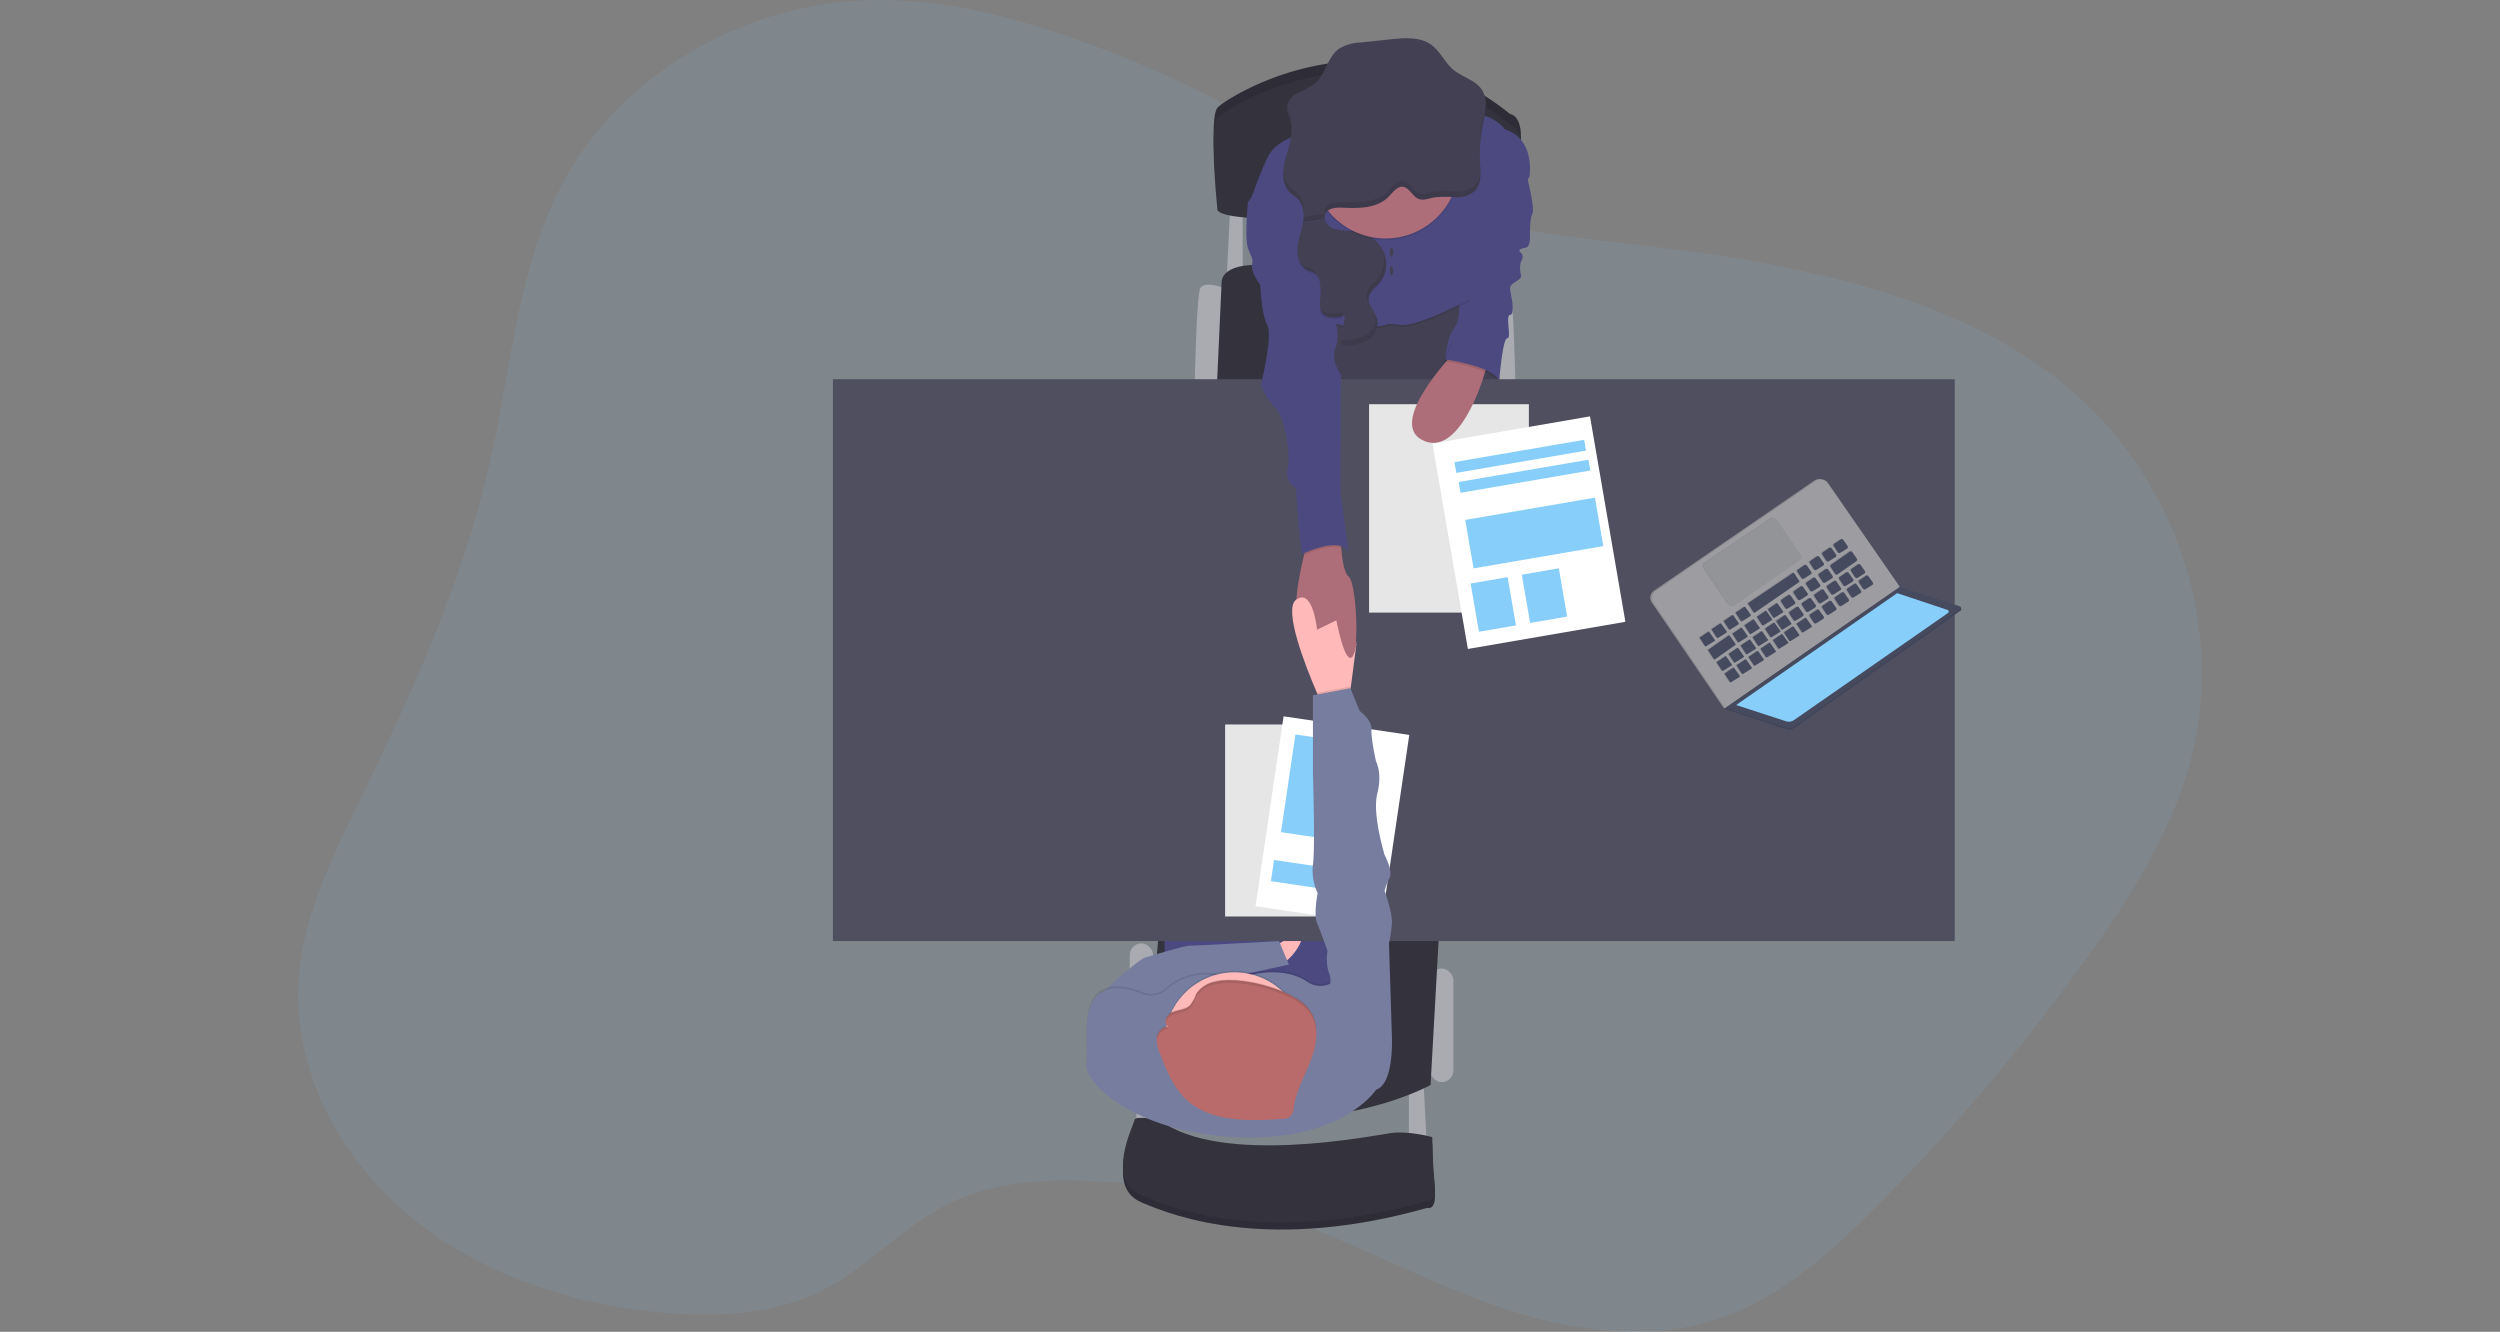 <svg xmlns="http://www.w3.org/2000/svg" xmlns:xlink="http://www.w3.org/1999/xlink" width="550" height="293" viewBox="0 0 550 293">
  <rect x="0" y="0" width="550" height="293" fill="#808080" stroke="none"/>
  <defs>
    <clipPath id="clip-path">
      <rect id="長方形_1215" data-name="長方形 1215" width="550" height="293" transform="translate(720 428)" fill="#fff" stroke="#707070" stroke-width="1"/>
    </clipPath>
  </defs>
  <g id="マスクグループ_14" data-name="マスクグループ 14" transform="translate(-720 -428)" clip-path="url(#clip-path)">
    <g id="business" transform="translate(785.619 427.996)">
      <path id="パス_423" data-name="パス 423" d="M200.525,38.575c-17.022-6.474-35.01-11.881-53.373-11.2-27,1-52.917,16.188-65.609,38.494-10.769,18.9-12.1,41.051-16.736,62.025-5.709,25.837-16.663,50.4-28.359,74.412-6.281,12.9-12.909,26.08-13.94,40.221-1.429,19.633,8.6,39.2,24.334,52.257s36.625,19.95,57.595,21.453c11.159.8,22.82.058,32.731-4.8,10.487-5.141,18.131-14.43,28.66-19.5,9.757-4.7,21.171-5.353,32.125-4.743a152.432,152.432,0,0,1,41.94,8.343C255.2,300.913,269.44,308.7,284.7,314.157s32.345,8.5,47.958,3.948c14.678-4.276,26.265-14.658,36.714-25.172a446.2,446.2,0,0,0,46.822-55.385c9.429-13.214,18.2-27.154,22.372-42.554,7.972-29.444-3-62.662-27.328-82.771-20.159-16.659-47.212-23.89-73.694-28.278-24.149-4-52.071-4.249-74.3-14.678C242.043,59.31,222.754,47.034,200.525,38.575Z" transform="translate(-22.372 -27.312)" fill="#87cefa" opacity="0.1"/>
      <path id="パス_424" data-name="パス 424" d="M244.338,239.092v14.033h3.99l-.773-15.064Z" fill="#aaabb0"/>
      <path id="パス_425" data-name="パス 425" d="M184.4,236.261v14.033H188.4l-.773-15.064Z" fill="#aaabb0"/>
      <rect id="長方形_1310" data-name="長方形 1310" width="5.149" height="24.979" rx="2.574" transform="translate(248.973 213.086)" fill="#aaabb0"/>
      <rect id="長方形_1311" data-name="長方形 1311" width="5.149" height="30.514" rx="2.574" transform="translate(182.923 207.547)" fill="#aaabb0"/>
      <path id="パス_426" data-name="パス 426" d="M283.064,90.917s5.149-2.19,5.921,0,1.159,21.117,1.159,21.117H285.25Z" transform="translate(-22.372 -27.312)" fill="#aaabb0"/>
      <path id="パス_427" data-name="パス 427" d="M226.67,90.917s-5.153-2.19-5.925,0-1.159,21.117-1.159,21.117h4.894Z" transform="translate(-22.372 -27.312)" fill="#aaabb0"/>
      <path id="パス_428" data-name="パス 428" d="M205.067,44.806l-.773,15.709h3.476v-16.1Z" fill="#aaabb0"/>
      <path id="パス_429" data-name="パス 429" d="M224.48,112.033l1.031-22.662s-.386-5.021,11.843-3.476,48.027,4.635,48.027,4.635v21.5Z" transform="translate(-22.372 -27.312)" fill="#33323d"/>
      <path id="パス_430" data-name="パス 430" d="M273.407,231.387l-1.931,34.632s-28.328,15.709-62.7.773l3.09-36.436Z" transform="translate(-22.372 -27.312)" fill="#33323d"/>
      <path id="パス_431" data-name="パス 431" d="M224.125,67.722l.641,22.4h39.916l-2.318-29.61Z" fill="#444053"/>
      <rect id="長方形_1312" data-name="長方形 1312" width="37.598" height="47.637" transform="translate(190.582 189.265)" fill="#4c4981"/>
      <path id="パス_432" data-name="パス 432" d="M236.713,236.022s5.408-4.249,6.308-2.963-3.214,6.825-4.89,6.18S236.713,236.022,236.713,236.022Z" transform="translate(-22.372 -27.312)" fill="#ffb9b9"/>
      <rect id="長方形_1313" data-name="長方形 1313" width="246.806" height="123.602" transform="translate(117.619 83.431)" fill="#504f60"/>
      <path id="パス_433" data-name="パス 433" d="M224.608,71.218s-1.931-18.027,0-20.213,34.377-22.92,64.377,1.414c0,0,2.831.131,2.318,6.566a77.252,77.252,0,0,0,.062,12.233S226.8,75.853,224.608,71.218Z" transform="translate(-22.372 -27.312)" fill="#33323d"/>
      <path id="パス_434" data-name="パス 434" d="M224.608,71.218s-1.931-18.027,0-20.213,34.377-22.92,64.377,1.414c0,0,2.831.131,2.318,6.566a77.252,77.252,0,0,0,.062,12.233S226.8,75.853,224.608,71.218Z" transform="translate(-22.372 -27.312)" opacity="0.1"/>
      <path id="パス_435" data-name="パス 435" d="M224.608,73.535s-1.931-18.027,0-20.213,34.377-22.92,64.377,1.414c0,0,2.831.131,2.318,6.566a77.252,77.252,0,0,0,.062,12.233S226.8,78.17,224.608,73.535Z" transform="translate(-22.372 -27.312)" fill="#33323d"/>
      <path id="パス_436" data-name="パス 436" d="M292.461,65.3s2.059,7.725,1.418,9.011-.525,4.894-.525,4.894.139,2.318-.892,2.572-1.931.386-1.1,1.159,0,1.931,0,1.931a6.017,6.017,0,0,0,0,2.963c.452,1.159-2.642,1.642-2.379,3.09s1.128,5.535,0,5.666.386,5.149-.63,5.149-1.738,9.011-1.738,9.011-7.146-6.049-11.908-4.376c0,0,.386-5.021,1.931-6.825s1.078-6.435,1.078-6.435l7.663-23.048Z" transform="translate(-22.372 -27.312)" fill="#4c4981"/>
      <path id="パス_437" data-name="パス 437" d="M254.222,171.818c-1.673,1.85-3.476-8.03-3.476-8.03s-4.763,6.566-7.853,2.19c-2.14-3.032-.452-11.622.773-16.609.548-2.217,1.012-3.724,1.012-3.724l6.953-1.159s.023,1.514.178,3.353c.209,2.484.661,5.566,1.622,6.3C255.126,155.422,255.9,169.953,254.222,171.818Z" transform="translate(-22.372 -27.312)" fill="#ae6e79"/>
      <path id="パス_438" data-name="パス 438" d="M250.618,56.154s-12.105-.127-15.064,6.308-3.09,8.629-4.249,9.656,12.615,6.439,12.615,6.439l.645,22.144a7.358,7.358,0,0,1,7.08-1.5c4.376,1.24,9.915,0,9.915,0s-.259-.467,3.349,0,15.064-5.581,15.064-5.581.189-9.687-.066-11.75,8.173-17.219,8.173-17.219,6.566-6.308-.255-8.5c0,0-2.414-3.639-8.625-3.6S250.618,56.154,250.618,56.154Z" transform="translate(-22.372 -27.312)" opacity="0.1"/>
      <path id="パス_439" data-name="パス 439" d="M250.618,55.768s-12.105-.127-15.064,6.308-3.09,8.629-4.249,9.656,12.615,6.439,12.615,6.439l.645,22.144a7.358,7.358,0,0,1,7.08-1.5c4.376,1.24,9.915,0,9.915,0s-.259-.467,3.349,0,15.064-5.581,15.064-5.581,4.5-7.339,4.249-9.4,9.011-17.64,9.011-17.64,1.418-8.239-5.408-10.429c0,0-2.414-3.639-8.625-3.6S250.618,55.768,250.618,55.768Z" transform="translate(-22.372 -27.312)" fill="#4c4981"/>
      <path id="パス_440" data-name="パス 440" d="M251.839,147.828c-2.654-.827-6.817,1-8.142,1.545.548-2.217,1.012-3.724,1.012-3.724l6.953-1.159S251.673,146,251.839,147.828Z" transform="translate(-22.372 -27.312)" opacity="0.1"/>
      <path id="パス_441" data-name="パス 441" d="M235.037,71.732h-3.731s-.773,7.856,0,10.174,1.159,1.981.9,3.7,1.8,4.342,1.8,4.342.255,6.474,1.545,8.884-1.418,13.218-1.418,13.218a15.551,15.551,0,0,0,3.218,5.021c2.19,2.186,3.349,10.3,2.7,13.388a3.711,3.711,0,0,0,1.8,4.249s1.031,14.423,1.418,14.423,7.853-3.863,10.17-.518l-1.8-13.26.131-25.62s-2.449-3.221-1.159-6.053-1.031-9.529-1.031-9.529l-3.349-14.933Z" transform="translate(-22.372 -27.312)" fill="#4c4981"/>
      <path id="パス_442" data-name="パス 442" d="M211.861,275.288s-5.408-1.159-5.535,0-6.439,13.005,1.418,16.482,28.838,10.943,62.96,1.286c0,0,2.186.773,1.672-3.99s-.514-10.043-.514-10.043-5.153-1.418-9.015-.9S225.38,285.462,211.861,275.288Z" transform="translate(-22.372 -27.312)" fill="#33323d"/>
      <path id="パス_443" data-name="パス 443" d="M211.861,275.288s-5.408-1.159-5.535,0-6.439,13.005,1.418,16.482,28.838,10.943,62.96,1.286c0,0,2.186.773,1.672-3.99s-.514-10.043-.514-10.043-5.153-1.418-9.015-.9S225.38,285.462,211.861,275.288Z" transform="translate(-22.372 -27.312)" opacity="0.1"/>
      <path id="パス_444" data-name="パス 444" d="M211.861,273.743s-5.408-1.159-5.535,0-6.439,13.005,1.418,16.482,28.838,10.943,62.96,1.286c0,0,2.186.772,1.672-3.99s-.514-10.043-.514-10.043-5.153-1.418-9.015-.9S225.38,283.917,211.861,273.743Z" transform="translate(-22.372 -27.312)" fill="#33323d"/>
      <path id="パス_445" data-name="パス 445" d="M243.4,76.359c-.332,1.889-1.085,3.7-1.2,5.616s.622,4.087,2.387,4.836a8.046,8.046,0,0,1,1.425.579,3.134,3.134,0,0,1,1.1,2.136,11.664,11.664,0,0,1,.135,3.175,5.374,5.374,0,0,0,.2,3.144c.923,1.649,3.33,1.406,5.16.942l-.63,4.878a.927.927,0,0,0,1.128,1.286,9.843,9.843,0,0,0,4.593-1.159,4.134,4.134,0,0,0,2.121-3.971c-.3-1.823-2.186-3.272-1.931-5.1.2-1.418,1.584-2.318,2.5-3.407a6.552,6.552,0,0,0,.444-7.277,8.28,8.28,0,0,0-6.365-3.909,17.044,17.044,0,0,1-4.249-.464,3.221,3.221,0,0,1-1.97-2.078" transform="translate(-22.372 -27.312)" fill="#444053"/>
      <path id="パス_446" data-name="パス 446" d="M198.474,248.123l1.348-2.936s7.277-6.779,8.95-7.254,8.5-2.545,9.529-2.545,19.83-1.031,19.83-1.031l2.186,5.153-23.592,5.18-7.953,5.794Z" transform="translate(-22.372 -27.312)" fill="#767d9f"/>
      <path id="パス_447" data-name="パス 447" d="M255.157,169.068l-1.232,9.483-.475,3.65-5.535.773s-.6-1.282-1.445-3.252c-2.569-5.979-7.4-18.309-4.6-20.437,3.727-2.835,4.635,6.566,4.635,6.566l4.249-2.063Z" transform="translate(-22.372 -27.312)" fill="#ffb9b9"/>
      <rect id="長方形_1314" data-name="長方形 1314" width="27.953" height="42.229" transform="translate(203.908 159.396)" fill="#fff"/>
      <rect id="長方形_1315" data-name="長方形 1315" width="27.953" height="42.229" transform="translate(203.908 159.396)" opacity="0.1"/>
      <rect id="長方形_1316" data-name="長方形 1316" width="27.953" height="42.23" transform="translate(216.772 157.596) rotate(8.41)" fill="#fff"/>
      <rect id="長方形_1317" data-name="長方形 1317" width="14.388" height="21.735" transform="translate(219.376 161.58) rotate(8.41)" fill="#87cefa"/>
      <rect id="長方形_1318" data-name="長方形 1318" width="17.432" height="4.72" transform="translate(214.671 189.2) rotate(8.41)" fill="#87cefa"/>
      <circle id="楕円形_33" data-name="楕円形 33" cx="16.157" cy="16.157" r="16.157" transform="translate(223.032 20.537)" opacity="0.1"/>
      <circle id="楕円形_34" data-name="楕円形 34" cx="16.157" cy="16.157" r="16.157" transform="translate(223.032 20.151)" fill="#ae6e79"/>
      <path id="パス_448" data-name="パス 448" d="M248.239,75.594a1.839,1.839,0,0,1,.112-1.248c.614-1.279,2.364-1.391,3.781-1.325,3.333.155,6.991.174,9.6-1.931,1.082-.865,2.29-3.04,3.863-2.627,1.4.367,1.982,2.263,3.438,2.684,1.054.305,2.148-.182,3.221-.386a23.265,23.265,0,0,1,4.7-.039,5.779,5.779,0,0,0,4.342-1.433c1.445-1.545,1.209-3.959,1.082-6.076a32.71,32.71,0,0,1,.552-8.165c.525-2.673,1.333-5.663-.143-7.953-1.406-2.182-4.318-2.781-6.308-4.454-1.862-1.545-2.847-4.021-4.813-5.454-2.476-1.8-5.84-1.545-8.884-1.232l-6.6.7a9.869,9.869,0,0,0-4.878,1.4c-2.53,1.831-2.878,5.635-5.272,7.64a21.46,21.46,0,0,1-3.646,1.993,4.379,4.379,0,0,0-2.53,3.09c-.116,1.159.51,2.229.815,3.345.722,2.665-.406,5.408-1.128,8.092s-.861,5.944,1.236,7.725c.425.363.919.641,1.333,1.02,1.418,1.294,1.611,3.476,1.282,5.361" transform="translate(-22.372 -27.312)" fill="#444053"/>
      <ellipse id="楕円形_35" data-name="楕円形 35" cx="0.386" cy="0.966" rx="0.386" ry="0.966" transform="translate(240.12 54.559)" fill="#444053"/>
      <ellipse id="楕円形_36" data-name="楕円形 36" cx="0.386" cy="0.966" rx="0.386" ry="0.966" transform="translate(240.12 58.583)" fill="#444053"/>
      <path id="パス_449" data-name="パス 449" d="M254.311,171.791a7.075,7.075,0,0,0,.846-3.306l-4.6-5.74S252.5,173.873,254.311,171.791Z" transform="translate(-22.372 -27.312)" fill="#ae6e79"/>
      <path id="パス_450" data-name="パス 450" d="M259.5,266.663s-7.555,11.68-31.159,10.429c-22.237-1.159-33.091-12.1-32.573-15.964s-1.418-13.264,3.345-15.968c2.762-1.564,6.4-.637,8.961.421a5.06,5.06,0,0,0,5.319-.954c2.345-2.113,6.717-4.492,13.619-2.619a4.906,4.906,0,0,0,2.7-.05c2.874-.877,9.714-2.4,14.678.981a5.021,5.021,0,0,0,5.377.2l.07-.043c2.318-1.418,13.133,11.974,13.133,11.974S263.492,265.377,259.5,266.663Z" transform="translate(-22.372 -27.312)" opacity="0.1"/>
      <path id="パス_451" data-name="パス 451" d="M259.5,267.05s-7.555,11.68-31.159,10.429c-22.237-1.159-33.091-12.1-32.573-15.964s-1.418-13.264,3.345-15.968c2.762-1.564,6.4-.637,8.961.421a5.06,5.06,0,0,0,5.319-.954c2.345-2.113,6.717-4.492,13.619-2.619a4.906,4.906,0,0,0,2.7-.05c2.874-.877,9.714-2.4,14.678.981a5.021,5.021,0,0,0,5.377.2l.07-.043c2.318-1.418,13.133,11.974,13.133,11.974S263.492,265.763,259.5,267.05Z" transform="translate(-22.372 -27.312)" fill="#767d9f"/>
      <circle id="楕円形_37" data-name="楕円形 37" cx="15.388" cy="15.388" r="15.388" transform="translate(190.582 213.534)" opacity="0.1"/>
      <circle id="楕円形_38" data-name="楕円形 38" cx="15.388" cy="15.388" r="15.388" transform="translate(190.582 213.92)" fill="#ffb9b9"/>
      <path id="パス_452" data-name="パス 452" d="M223.932,243.318a6.413,6.413,0,0,0-3.994,2.642,10.658,10.658,0,0,1-1.329,2.507c-.973.977-2.615,1-3.932,1.545s-2.186,2.48-.9,3.09a2.877,2.877,0,0,0-2.507,2.542,7.559,7.559,0,0,0,.753,3.635c1.476,3.8,3.063,7.768,6.315,10.471,5.3,4.411,13.287,4.206,20.406,3.739a3.338,3.338,0,0,0,1.672-.386,3.1,3.1,0,0,0,1-2.345c.537-3.662,2.522-6.987,3.82-10.483s1.831-7.6-.355-10.7C241.665,244.99,229.347,241.85,223.932,243.318Z" transform="translate(-22.372 -27.312)" fill="#b96b6b"/>
      <path id="パス_453" data-name="パス 453" d="M253.925,178.551l-.475,3.65-5.535.773s-.6-1.282-1.445-3.252l7.366-1.383Z" transform="translate(-22.372 -27.312)" opacity="0.1"/>
      <path id="パス_454" data-name="パス 454" d="M259.757,259.2l3.221-3.735-.645-20.6a33.415,33.415,0,0,0,.645-4.508c.128-2.19-1.611-7.08-1.611-7.08a15.338,15.338,0,0,1,1.093-2.835c.773-1.545-1.089-5.021-1.089-5.021s-2.773-9.011-1.615-13.519-.282-7.08-.282-7.08-1.132-5.021-1-7.08-2.576-3.994-2.576-3.994l-2.059-5.021-8.239,1.545v17.382s.514,16.609,0,19.83a11.777,11.777,0,0,0,1.027,6.308s-.9,4.763-.127,6.566,2.318,6.18,2.318,6.18a10.043,10.043,0,0,0,.259,4.7,4.405,4.405,0,0,1,0,3.542Z" transform="translate(-22.372 -27.312)" fill="#767d9f"/>
      <g id="グループ_1405" data-name="グループ 1405" opacity="0.1">
        <path id="パス_455" data-name="パス 455" d="M282.936,53.778a32.7,32.7,0,0,0-.583,6.864,32.857,32.857,0,0,1,.6-5.7,22.057,22.057,0,0,0,.68-5.272,32.056,32.056,0,0,1-.7,4.11Z" transform="translate(-22.372 -27.312)"/>
        <path id="パス_456" data-name="パス 456" d="M242.113,69.723c-.413-.386-.908-.657-1.333-1.024a5.3,5.3,0,0,1-1.7-3.863,5.907,5.907,0,0,0,1.7,5.021c.425.367.919.645,1.333,1.024a4.72,4.72,0,0,1,1.4,3.225A5.3,5.3,0,0,0,242.113,69.723Z" transform="translate(-22.372 -27.312)"/>
        <path id="パス_457" data-name="パス 457" d="M240.881,55.3a7.281,7.281,0,0,0-.209-2.43c-.224-.827-.626-1.634-.773-2.464a2.57,2.57,0,0,1-.042.278c-.112,1.159.514,2.229.815,3.345A6.567,6.567,0,0,1,240.881,55.3Z" transform="translate(-22.372 -27.312)"/>
        <path id="パス_458" data-name="パス 458" d="M281.3,68.02a5.733,5.733,0,0,1-4.342,1.433,22.983,22.983,0,0,0-4.7.042c-1.074.216-2.167.7-3.221.386-1.456-.421-2.039-2.318-3.434-2.684-1.588-.417-2.8,1.757-3.863,2.623-2.607,2.086-6.265,2.066-9.6,1.931-1.418-.066-3.167.046-3.778,1.329a1.792,1.792,0,0,0-.112,1.248l-4.72.742a9.157,9.157,0,0,1-.127,1.159l4.847-.773a1.792,1.792,0,0,1,.112-1.248c.61-1.282,2.36-1.394,3.778-1.329,3.333.155,6.991.174,9.6-1.931,1.082-.865,2.29-3.04,3.863-2.623,1.394.363,1.978,2.263,3.434,2.684,1.054.3,2.148-.182,3.221-.386a22.985,22.985,0,0,1,4.7-.042,5.779,5.779,0,0,0,4.342-1.433c1.07-1.147,1.224-2.858,1.159-4.527A5.04,5.04,0,0,1,281.3,68.02Z" transform="translate(-22.372 -27.312)"/>
      </g>
      <g id="グループ_1406" data-name="グループ 1406" opacity="0.1">
        <path id="パス_459" data-name="パス 459" d="M245.547,86.572a7.812,7.812,0,0,0-1.425-.579,3.689,3.689,0,0,1-1.866-1.908,4.133,4.133,0,0,0,2.252,3.067,7.813,7.813,0,0,1,1.425.579,2.14,2.14,0,0,1,.684.8A2.981,2.981,0,0,0,245.547,86.572Z" transform="translate(-22.372 -27.312)"/>
        <path id="パス_460" data-name="パス 460" d="M252.144,95.969c-1.781.452-4.106.688-5.083-.823a2.654,2.654,0,0,0,.309,1.039c.834,1.487,2.874,1.437,4.608,1.07Z" transform="translate(-22.372 -27.312)"/>
        <path id="パス_461" data-name="パス 461" d="M259.359,97.027a4.144,4.144,0,0,1-2.124,3.955,10.092,10.092,0,0,1-4.593,1.159,1.576,1.576,0,0,1-.749-.085.919.919,0,0,0,1.136,1.244,9.843,9.843,0,0,0,4.593-1.159,4.127,4.127,0,0,0,2.121-3.971,4.382,4.382,0,0,0-.382-1.143Z" transform="translate(-22.372 -27.312)"/>
        <path id="パス_462" data-name="パス 462" d="M261.074,83.045a6.358,6.358,0,0,1-1.159,5.466c-.912,1.1-2.3,1.989-2.5,3.407a3.217,3.217,0,0,0,.386,1.881,2.511,2.511,0,0,1,0-.722c.2-1.418,1.584-2.318,2.5-3.407A6.5,6.5,0,0,0,261.074,83.045Z" transform="translate(-22.372 -27.312)"/>
      </g>
      <g id="グループ_1407" data-name="グループ 1407" opacity="0.1">
        <path id="パス_463" data-name="パス 463" d="M214.681,250.607c1.313-.545,2.955-.564,3.932-1.545a10.709,10.709,0,0,0,1.329-2.5,6.348,6.348,0,0,1,3.99-2.642c5.408-1.468,17.737,1.669,20.951,6.215a8.44,8.44,0,0,1,1.475,4.666,8.722,8.722,0,0,0-1.472-5.435c-3.214-4.546-15.531-7.683-20.951-6.215a6.379,6.379,0,0,0-3.99,2.642,10.709,10.709,0,0,1-1.329,2.5c-.977.977-2.619,1-3.932,1.545a2.333,2.333,0,0,0-1.472,2.453,2.657,2.657,0,0,1,1.468-1.684Z" transform="translate(-22.372 -27.312)"/>
        <path id="パス_464" data-name="パス 464" d="M211.282,256.219a2.866,2.866,0,0,1,2.507-2.542,1.027,1.027,0,0,1-.591-.661,3,3,0,0,0-1.931,2.43,4.081,4.081,0,0,0,0,.946A.662.662,0,0,0,211.282,256.219Z" transform="translate(-22.372 -27.312)"/>
      </g>
      <rect id="長方形_1319" data-name="長方形 1319" width="35.149" height="45.837" transform="translate(235.581 88.932)" fill="#fff"/>
      <rect id="長方形_1320" data-name="長方形 1320" width="35.149" height="45.837" transform="translate(235.581 88.932)" opacity="0.1"/>
      <rect id="長方形_1321" data-name="長方形 1321" width="35.149" height="45.837" transform="matrix(0.986, -0.17, 0.17, 0.986, 249.52, 97.58)" fill="#fff"/>
      <rect id="長方形_1322" data-name="長方形 1322" width="8.258" height="10.769" transform="matrix(0.986, -0.17, 0.17, 0.986, 257.916, 128.375)" fill="#87cefa"/>
      <rect id="長方形_1323" data-name="長方形 1323" width="8.258" height="10.769" transform="matrix(0.986, -0.17, 0.17, 0.986, 269.178, 126.436)" fill="#87cefa"/>
      <rect id="長方形_1324" data-name="長方形 1324" width="28.96" height="10.817" transform="translate(256.732 114.387) rotate(-9.744)" fill="#87cefa"/>
      <rect id="長方形_1325" data-name="長方形 1325" width="28.96" height="2.413" transform="translate(254.353 101.663) rotate(-9.744)" fill="#87cefa"/>
      <rect id="長方形_1326" data-name="長方形 1326" width="28.96" height="2.413" transform="translate(255.289 106.038) rotate(-9.744)" fill="#87cefa"/>
      <path id="パス_465" data-name="パス 465" d="M277.718,103.791s-16.157,16.223-8.046,20.344,13.391-13.712,13.391-13.712l1.282-4.056Z" transform="translate(-22.372 -27.312)" fill="#ae6e79"/>
      <path id="パス_466" data-name="パス 466" d="M276.3,102.358l-2,4.411s9.849,1.383,11.908,4.361l-1.221-7.783-1.448-3.322Z" transform="translate(-22.372 -27.312)" opacity="0.1"/>
      <path id="パス_467" data-name="パス 467" d="M276.69,101.972l-2,4.411s9.849,1.383,11.908,4.361l-1.221-7.783-1.448-3.322Z" transform="translate(-22.372 -27.312)" fill="#4c4981"/>
      <path id="パス_468" data-name="パス 468" d="M313.941,155.762l-.212.147.294.131.317-.027.039-.22Z" fill="#464a5f"/>
      <path id="パス_469" data-name="パス 469" d="M313.941,155.762l-.212.147.294.131.317-.027.039-.22Z" opacity="0.1"/>
      <path id="パス_470" data-name="パス 470" d="M313.941,155.762l-.216.139-.17-.209.1-.17.1-.031Z" fill="#9c9ca1"/>
      <path id="パス_471" data-name="パス 471" d="M313.941,155.762l-.216.139-.17-.209.1-.17.1-.031Z" opacity="0.1"/>
      <path id="パス_472" data-name="パス 472" d="M374.332,156.38,358.519,133.54a1.881,1.881,0,0,0-2.619-.483l-35.25,24.2a1.889,1.889,0,0,0-.491,2.623L335.93,183Z" transform="translate(-22.372 -27.312)" fill="#9c9ca1"/>
      <path id="パス_473" data-name="パス 473" d="M374.332,156.38,358.519,133.54a1.881,1.881,0,0,0-2.619-.483l-35.25,24.2a1.889,1.889,0,0,0-.491,2.623L335.93,183Z" transform="translate(-22.372 -27.312)" opacity="0.1"/>
      <path id="パス_474" data-name="パス 474" d="M374.718,156.434,358.9,133.594a1.885,1.885,0,0,0-2.623-.483l-35.246,24.211a1.893,1.893,0,0,0-.494,2.623l15.771,23.141Z" transform="translate(-22.372 -27.312)" fill="#9c9ca1"/>
      <path id="パス_475" data-name="パス 475" d="M387.936,160.949,374.8,156.731l-38.409,26.625,13.341,4.365a2.02,2.02,0,0,0,1.788-.27l36.52-25.786a.386.386,0,0,0-.108-.715Z" transform="translate(-22.372 -27.312)" fill="#464a5f"/>
      <path id="パス_476" data-name="パス 476" d="M387.936,160.949,374.8,156.731l-38.409,26.625,13.341,4.365a2.02,2.02,0,0,0,1.788-.27l36.52-25.786a.386.386,0,0,0-.108-.715Z" transform="translate(-22.372 -27.312)" opacity="0.1"/>
      <path id="パス_477" data-name="パス 477" d="M387.855,160.682l-13.133-4.222-38.409,26.625,13.341,4.357a2,2,0,0,0,1.788-.267l36.52-25.786a.386.386,0,0,0-.108-.707Z" transform="translate(-22.372 -27.312)" fill="#464a5f"/>
      <g id="グループ_1408" data-name="グループ 1408" opacity="0.1">
        <path id="パス_478" data-name="パス 478" d="M368.515,155.414l-.97-1.391a.386.386,0,0,0-.525-.1l-1.441.962a.386.386,0,0,0-.1.521l.892,1.371a.386.386,0,0,0,.521.112l1.518-.954A.386.386,0,0,0,368.515,155.414Z" transform="translate(-22.372 -27.312)"/>
        <path id="パス_479" data-name="パス 479" d="M365.927,157.206l-.973-1.387a.386.386,0,0,0-.525-.1l-1.437.969a.386.386,0,0,0-.108.521l.892,1.371a.386.386,0,0,0,.521.116l1.522-.954a.386.386,0,0,0,.108-.541Z" transform="translate(-22.372 -27.312)"/>
        <path id="パス_480" data-name="パス 480" d="M363.208,159.087l-.973-1.387a.386.386,0,0,0-.525-.1l-1.441.969a.386.386,0,0,0-.1.525l.892,1.371a.386.386,0,0,0,.521.112l1.518-.954a.386.386,0,0,0,.112-.541Z" transform="translate(-22.372 -27.312)"/>
        <path id="パス_481" data-name="パス 481" d="M360.454,161l-.973-1.391a.386.386,0,0,0-.521-.1l-1.441.973a.386.386,0,0,0-.1.521l.892,1.371a.386.386,0,0,0,.518.116l1.522-.958a.386.386,0,0,0,.108-.537Z" transform="translate(-22.372 -27.312)"/>
        <path id="パス_482" data-name="パス 482" d="M357.7,162.9l-.973-1.387a.386.386,0,0,0-.525-.1l-1.437.969a.386.386,0,0,0-.108.521l.892,1.371a.386.386,0,0,0,.521.116l1.522-.958a.386.386,0,0,0,.108-.537Z" transform="translate(-22.372 -27.312)"/>
        <path id="パス_483" data-name="パス 483" d="M355.073,164.978l-1.209-1.723a.174.174,0,0,0-.243-.046l-1.769,1.194a.174.174,0,0,0-.05.243l1.109,1.7a.178.178,0,0,0,.243.054l1.869-1.159a.178.178,0,0,0,.05-.267Z" transform="translate(-22.372 -27.312)"/>
        <path id="パス_484" data-name="パス 484" d="M352.323,166.882l-1.217-1.723a.178.178,0,0,0-.247-.046l-1.769,1.194a.178.178,0,0,0-.046.243l1.109,1.7a.17.17,0,0,0,.243.054l1.866-1.159a.174.174,0,0,0,.062-.267Z" transform="translate(-22.372 -27.312)"/>
        <path id="パス_485" data-name="パス 485" d="M349.886,168.57l-1.209-1.707a.178.178,0,0,0-.243-.042l-1.769,1.19a.181.181,0,0,0-.05.247l1.109,1.7a.182.182,0,0,0,.243.054l1.869-1.159a.178.178,0,0,0,.05-.286Z" transform="translate(-22.372 -27.312)"/>
        <path id="パス_486" data-name="パス 486" d="M347.159,170.455l-1.209-1.723a.178.178,0,0,0-.243-.042l-1.769,1.19a.178.178,0,0,0-.05.247l1.109,1.7a.181.181,0,0,0,.243.054l1.87-1.159a.182.182,0,0,0,.05-.27Z" transform="translate(-22.372 -27.312)"/>
        <path id="パス_487" data-name="パス 487" d="M344.517,172.27l-1.209-1.723a.174.174,0,0,0-.243-.046l-1.769,1.194a.174.174,0,0,0-.05.243l1.109,1.7a.178.178,0,0,0,.243.054l1.87-1.159a.178.178,0,0,0,.05-.267Z" transform="translate(-22.372 -27.312)"/>
        <path id="パス_488" data-name="パス 488" d="M341.875,174.116l-1.2-1.727a.178.178,0,0,0-.243-.042l-1.769,1.19a.178.178,0,0,0-.05.247l1.109,1.7a.182.182,0,0,0,.243.054l1.87-1.159a.178.178,0,0,0,.039-.267Z" transform="translate(-22.372 -27.312)"/>
        <path id="パス_489" data-name="パス 489" d="M339.233,175.943l-1.209-1.723a.174.174,0,0,0-.243-.046l-1.769,1.186a.174.174,0,0,0-.05.243l1.109,1.7a.178.178,0,0,0,.243.054l1.869-1.159a.178.178,0,0,0,.05-.259Z" transform="translate(-22.372 -27.312)"/>
        <path id="パス_490" data-name="パス 490" d="M366.777,152.9l-.973-1.391a.386.386,0,0,0-.525-.1l-1.425.973a.386.386,0,0,0-.108.521l.892,1.371a.386.386,0,0,0,.521.112l1.522-.954a.386.386,0,0,0,.1-.537Z" transform="translate(-22.372 -27.312)"/>
        <path id="パス_491" data-name="パス 491" d="M362.972,147.4,362,146a.386.386,0,0,0-.521-.1l-1.441.97a.386.386,0,0,0-.108.521l.892,1.371a.386.386,0,0,0,.521.116l1.522-.954A.386.386,0,0,0,362.972,147.4Z" transform="translate(-22.372 -27.312)"/>
        <path id="パス_492" data-name="パス 492" d="M364.185,154.692l-.973-1.387a.386.386,0,0,0-.521-.1l-1.441.97a.386.386,0,0,0-.1.521l.888,1.371a.386.386,0,0,0,.521.116l1.522-.954a.386.386,0,0,0,.108-.541Z" transform="translate(-22.372 -27.312)"/>
        <path id="パス_493" data-name="パス 493" d="M361.466,156.573l-.973-1.387a.386.386,0,0,0-.525-.1l-1.437.958a.386.386,0,0,0-.108.525l.892,1.371a.386.386,0,0,0,.521.112l1.522-.954A.386.386,0,0,0,361.466,156.573Z" transform="translate(-22.372 -27.312)"/>
        <path id="パス_494" data-name="パス 494" d="M358.712,158.481l-.97-1.391a.386.386,0,0,0-.525-.1l-1.441.985a.386.386,0,0,0-.1.521l.892,1.371a.386.386,0,0,0,.521.112l1.518-.954a.386.386,0,0,0,.108-.548Z" transform="translate(-22.372 -27.312)"/>
        <path id="パス_495" data-name="パス 495" d="M360.442,149.284l-.973-1.387a.386.386,0,0,0-.521-.1l-1.441.97a.386.386,0,0,0-.108.521l.892,1.371a.386.386,0,0,0,.521.116l1.522-.954a.386.386,0,0,0,.108-.541Z" transform="translate(-22.372 -27.312)"/>
        <path id="パス_496" data-name="パス 496" d="M357.723,151.169l-.973-1.391a.386.386,0,0,0-.525-.1l-1.437.958a.386.386,0,0,0-.108.521l.892,1.371a.386.386,0,0,0,.521.112l1.522-.954A.386.386,0,0,0,357.723,151.169Z" transform="translate(-22.372 -27.312)"/>
        <path id="パス_497" data-name="パス 497" d="M354.969,153.073,354,151.686a.386.386,0,0,0-.521-.1l-1.441.985a.386.386,0,0,0-.1.521l.892,1.371a.386.386,0,0,0,.521.116l1.518-.958a.386.386,0,0,0,.108-.548Z" transform="translate(-22.372 -27.312)"/>
        <path id="パス_498" data-name="パス 498" d="M355.962,160.385,354.988,159a.386.386,0,0,0-.521-.1l-1.429.973a.386.386,0,0,0-.1.521l.877,1.371a.386.386,0,0,0,.518.116l1.522-.958a.386.386,0,0,0,.112-.537Z" transform="translate(-22.372 -27.312)"/>
        <path id="パス_499" data-name="パス 499" d="M353.212,162.289l-.973-1.387a.386.386,0,0,0-.525-.1l-1.437.97a.386.386,0,0,0-.108.521l.892,1.371a.386.386,0,0,0,.521.116l1.522-.954a.386.386,0,0,0,.108-.541Z" transform="translate(-22.372 -27.312)"/>
        <path id="パス_500" data-name="パス 500" d="M350.581,164.367l-1.209-1.723a.174.174,0,0,0-.243-.046l-1.769,1.194a.174.174,0,0,0-.05.243l1.109,1.7a.174.174,0,0,0,.243.054l1.869-1.159a.178.178,0,0,0,.05-.267Z" transform="translate(-22.372 -27.312)"/>
        <path id="パス_501" data-name="パス 501" d="M348.144,166.055l-1.209-1.727a.178.178,0,0,0-.243-.042l-1.765,1.19a.182.182,0,0,0-.05.247l1.109,1.7a.182.182,0,0,0,.243.054l1.869-1.159a.17.17,0,0,0,.046-.267Z" transform="translate(-22.372 -27.312)"/>
        <path id="パス_502" data-name="パス 502" d="M345.417,167.94l-1.209-1.723a.178.178,0,0,0-.243-.042l-1.769,1.19a.174.174,0,0,0-.05.243l1.109,1.707a.182.182,0,0,0,.243.054l1.87-1.159a.182.182,0,0,0,.05-.27Z" transform="translate(-22.372 -27.312)"/>
        <path id="パス_503" data-name="パス 503" d="M342.775,169.771l-1.209-1.723a.174.174,0,0,0-.243-.046l-1.769,1.178a.174.174,0,0,0-.05.243l1.109,1.7a.178.178,0,0,0,.243.054l1.869-1.159a.178.178,0,0,0,.05-.251Z" transform="translate(-22.372 -27.312)"/>
        <path id="パス_504" data-name="パス 504" d="M359.654,153.958l-.973-1.387a.386.386,0,0,0-.521-.1l-1.441.973a.386.386,0,0,0-.1.521l.892,1.371a.386.386,0,0,0,.518.112l1.522-.954a.386.386,0,0,0,.108-.541Z" transform="translate(-22.372 -27.312)"/>
        <path id="パス_505" data-name="パス 505" d="M356.9,155.866l-.973-1.391a.386.386,0,0,0-.525-.1l-1.437.973a.386.386,0,0,0-.108.521l.892,1.371a.386.386,0,0,0,.521.116l1.522-.958a.386.386,0,0,0,.108-.537Z" transform="translate(-22.372 -27.312)"/>
        <path id="パス_506" data-name="パス 506" d="M354.154,157.77l-.973-1.387a.386.386,0,0,0-.525-.1l-1.441.97a.386.386,0,0,0-.1.521l.892,1.371a.386.386,0,0,0,.521.116l1.518-.958a.386.386,0,0,0,.112-.537Z" transform="translate(-22.372 -27.312)"/>
        <path id="パス_507" data-name="パス 507" d="M351.4,159.674l-.973-1.387a.386.386,0,0,0-.521-.1l-1.441.97a.386.386,0,0,0-.1.521l.892,1.387a.386.386,0,0,0,.518.116l1.522-.954a.386.386,0,0,0,.108-.556Z" transform="translate(-22.372 -27.312)"/>
        <path id="パス_508" data-name="パス 508" d="M348.789,161.752l-1.209-1.723a.174.174,0,0,0-.243-.046l-1.769,1.194a.178.178,0,0,0-.05.243l1.109,1.707a.174.174,0,0,0,.243.05l1.869-1.159a.178.178,0,0,0,.05-.267Z" transform="translate(-22.372 -27.312)"/>
        <path id="パス_509" data-name="パス 509" d="M346.336,163.44l-1.209-1.727a.181.181,0,0,0-.247-.042l-1.765,1.19a.182.182,0,0,0-.05.247l1.109,1.7a.178.178,0,0,0,.243.054l1.87-1.159a.178.178,0,0,0,.05-.267Z" transform="translate(-22.372 -27.312)"/>
        <path id="パス_510" data-name="パス 510" d="M343.609,165.317l-1.209-1.727a.182.182,0,0,0-.247-.042l-1.769,1.19a.185.185,0,0,0-.05.247l1.112,1.7a.178.178,0,0,0,.243.054l1.866-1.159a.174.174,0,0,0,.054-.267Z" transform="translate(-22.372 -27.312)"/>
        <path id="パス_511" data-name="パス 511" d="M340.967,167.156l-1.209-1.723a.178.178,0,0,0-.247-.046l-1.769,1.194a.178.178,0,0,0-.046.243l1.109,1.7a.17.17,0,0,0,.243.054l1.866-1.159a.174.174,0,0,0,.054-.267Z" transform="translate(-22.372 -27.312)"/>
        <path id="パス_512" data-name="パス 512" d="M340.133,171.6l-1.209-1.723a.178.178,0,0,0-.243-.042l-1.769,1.19a.174.174,0,0,0-.05.243l1.109,1.707a.182.182,0,0,0,.243.054l1.869-1.159a.182.182,0,0,0,.05-.27Z" transform="translate(-22.372 -27.312)"/>
        <path id="パス_513" data-name="パス 513" d="M337.491,173.429l-1.209-1.723a.174.174,0,0,0-.243-.046l-1.769,1.194a.174.174,0,0,0-.05.243l1.109,1.7a.178.178,0,0,0,.243.054l1.869-1.159a.178.178,0,0,0,.05-.267Z" transform="translate(-22.372 -27.312)"/>
        <path id="パス_514" data-name="パス 514" d="M341.639,162.482l-1.159-1.622a.239.239,0,0,0-.328-.058l-1.669,1.124a.236.236,0,0,0-.066.328l1.043,1.6a.232.232,0,0,0,.324.073l1.765-1.109a.239.239,0,0,0,.089-.34Z" transform="translate(-22.372 -27.312)"/>
        <path id="パス_515" data-name="パス 515" d="M339,164.313l-1.139-1.622a.236.236,0,0,0-.328-.062l-1.669,1.143a.232.232,0,0,0-.066.324l1.043,1.607a.239.239,0,0,0,.324.073l1.765-1.109a.239.239,0,0,0,.069-.355Z" transform="translate(-22.372 -27.312)"/>
        <path id="パス_516" data-name="パス 516" d="M336.355,166.144l-1.139-1.626a.239.239,0,0,0-.328-.058l-1.669,1.124a.236.236,0,0,0-.066.328l1.043,1.6a.232.232,0,0,0,.324.073l1.765-1.109a.236.236,0,0,0,.07-.336Z" transform="translate(-22.372 -27.312)"/>
        <path id="パス_517" data-name="パス 517" d="M333.748,168.021l-1.209-1.727a.178.178,0,0,0-.243-.042l-1.769,1.19a.181.181,0,0,0-.05.247l1.109,1.7a.182.182,0,0,0,.243.054l1.869-1.159a.17.17,0,0,0,.05-.267Z" transform="translate(-22.372 -27.312)"/>
        <path id="パス_518" data-name="パス 518" d="M365.012,150.2l-1.047-1.487a.386.386,0,0,0-.525-.093l-4.087,2.862a.386.386,0,0,0-.1.518l.985,1.522a.386.386,0,0,0,.537.1l4.148-2.9A.386.386,0,0,0,365.012,150.2Z" transform="translate(-22.372 -27.312)"/>
        <path id="パス_519" data-name="パス 519" d="M338.318,168.929l-1.282-1.812a.174.174,0,0,0-.247-.042l-4.411,3.09a.174.174,0,0,0-.046.239l1.205,1.866a.178.178,0,0,0,.251.05l4.484-3.14a.181.181,0,0,0,.046-.251Z" transform="translate(-22.372 -27.312)"/>
        <path id="パス_520" data-name="パス 520" d="M352.35,155.074l-1.182-1.73a.178.178,0,0,0-.243-.046l-9.8,6.613a.178.178,0,0,0-.05.243l1.209,1.854a.178.178,0,0,0,.251.05l9.765-6.736a.178.178,0,0,0,.046-.247Z" transform="translate(-22.372 -27.312)"/>
      </g>
      <path id="パス_521" data-name="パス 521" d="M368.774,155.46l-.973-1.391a.386.386,0,0,0-.525-.1l-1.437.973a.386.386,0,0,0-.108.521l.892,1.371a.386.386,0,0,0,.521.116l1.522-.958a.386.386,0,0,0,.108-.537Z" transform="translate(-22.372 -27.312)" fill="#464a5f"/>
      <path id="パス_522" data-name="パス 522" d="M366.17,157.252l-.973-1.387a.386.386,0,0,0-.521-.1l-1.441.97a.386.386,0,0,0-.108.521l.892,1.371a.386.386,0,0,0,.521.116l1.522-.954a.386.386,0,0,0,.108-.541Z" transform="translate(-22.372 -27.312)" fill="#464a5f"/>
      <path id="パス_523" data-name="パス 523" d="M363.467,159.137l-.973-1.387a.386.386,0,0,0-.525-.1l-1.437.973a.386.386,0,0,0-.108.521l.892,1.371a.386.386,0,0,0,.521.112l1.522-.954a.386.386,0,0,0,.108-.541Z" transform="translate(-22.372 -27.312)" fill="#464a5f"/>
      <path id="パス_524" data-name="パス 524" d="M360.709,161.042l-.973-1.391a.386.386,0,0,0-.521-.1l-1.441.973a.386.386,0,0,0-.1.541l.892,1.371a.386.386,0,0,0,.521.116l1.518-.958a.386.386,0,0,0,.1-.556Z" transform="translate(-22.372 -27.312)" fill="#464a5f"/>
      <path id="パス_525" data-name="パス 525" d="M357.959,162.946l-.973-1.387a.386.386,0,0,0-.521-.1l-1.441.97a.386.386,0,0,0-.1.521l.888,1.371a.386.386,0,0,0,.521.116l1.522-.958a.386.386,0,0,0,.108-.537Z" transform="translate(-22.372 -27.312)" fill="#464a5f"/>
      <path id="パス_526" data-name="パス 526" d="M355.328,165.024l-1.209-1.723a.174.174,0,0,0-.243-.046l-1.769,1.194a.174.174,0,0,0-.05.243l1.109,1.7a.178.178,0,0,0,.243.054l1.869-1.159a.178.178,0,0,0,.05-.267Z" transform="translate(-22.372 -27.312)" fill="#464a5f"/>
      <path id="パス_527" data-name="パス 527" d="M352.578,166.928l-1.209-1.723a.178.178,0,0,0-.247-.046l-1.765,1.194a.174.174,0,0,0-.05.243l1.109,1.707a.174.174,0,0,0,.243.05l1.87-1.159a.182.182,0,0,0,.05-.267Z" transform="translate(-22.372 -27.312)" fill="#464a5f"/>
      <path id="パス_528" data-name="パス 528" d="M350.141,168.616l-1.209-1.727a.178.178,0,0,0-.243-.042l-1.769,1.174a.182.182,0,0,0-.05.247l1.109,1.7a.182.182,0,0,0,.243.054l1.87-1.159a.178.178,0,0,0,.05-.251Z" transform="translate(-22.372 -27.312)" fill="#464a5f"/>
      <path id="パス_529" data-name="パス 529" d="M347.414,170.5l-1.209-1.711a.178.178,0,0,0-.243-.042l-1.769,1.19a.178.178,0,0,0-.05.247l1.109,1.7a.182.182,0,0,0,.243.054l1.869-1.159a.178.178,0,0,0,.05-.282Z" transform="translate(-22.372 -27.312)" fill="#464a5f"/>
      <path id="パス_530" data-name="パス 530" d="M344.772,172.332l-1.209-1.723a.174.174,0,0,0-.243-.046l-1.769,1.194a.174.174,0,0,0-.05.243l1.109,1.7a.174.174,0,0,0,.243.054l1.869-1.159a.178.178,0,0,0,.05-.267Z" transform="translate(-22.372 -27.312)" fill="#464a5f"/>
      <path id="パス_531" data-name="パス 531" d="M342.13,174.163l-1.209-1.727a.178.178,0,0,0-.243-.042l-1.769,1.19a.182.182,0,0,0-.05.247l1.109,1.7a.182.182,0,0,0,.243.054l1.87-1.159a.178.178,0,0,0,.05-.267Z" transform="translate(-22.372 -27.312)" fill="#464a5f"/>
      <path id="パス_532" data-name="パス 532" d="M339.488,175.99l-1.209-1.723a.174.174,0,0,0-.243-.046l-1.769,1.194a.174.174,0,0,0-.05.243l1.109,1.7a.174.174,0,0,0,.243.054l1.869-1.159a.178.178,0,0,0,.05-.267Z" transform="translate(-22.372 -27.312)" fill="#464a5f"/>
      <path id="パス_533" data-name="パス 533" d="M367.032,152.957l-.973-1.391a.386.386,0,0,0-.521-.1l-1.441.973a.386.386,0,0,0-.1.521l.888,1.371a.386.386,0,0,0,.521.116l1.522-.958a.386.386,0,0,0,.108-.537Z" transform="translate(-22.372 -27.312)" fill="#464a5f"/>
      <path id="パス_534" data-name="パス 534" d="M363.227,147.449l-.973-1.387a.386.386,0,0,0-.521-.1l-1.441.97a.386.386,0,0,0-.1.521l.892,1.371a.386.386,0,0,0,.518.116l1.522-.954a.386.386,0,0,0,.108-.541Z" transform="translate(-22.372 -27.312)" fill="#464a5f"/>
      <path id="パス_535" data-name="パス 535" d="M364.44,154.738l-.973-1.394a.386.386,0,0,0-.521-.1l-1.441.969a.386.386,0,0,0-.1.521l.892,1.371a.386.386,0,0,0,.518.116l1.522-.954a.386.386,0,0,0,.108-.533Z" transform="translate(-22.372 -27.312)" fill="#464a5f"/>
      <path id="パス_536" data-name="パス 536" d="M361.721,156.619l-.958-1.387a.386.386,0,0,0-.521-.1l-1.441.97a.386.386,0,0,0-.1.525l.888,1.371a.386.386,0,0,0,.521.112l1.522-.954a.386.386,0,0,0,.093-.541Z" transform="translate(-22.372 -27.312)" fill="#464a5f"/>
      <path id="パス_537" data-name="パス 537" d="M358.971,158.527,358,157.137a.386.386,0,0,0-.525-.1l-1.437.973a.386.386,0,0,0-.108.521l.892,1.371a.386.386,0,0,0,.521.116l1.522-.958a.386.386,0,0,0,.108-.537Z" transform="translate(-22.372 -27.312)" fill="#464a5f"/>
      <path id="パス_538" data-name="パス 538" d="M360.7,149.33l-.973-1.394a.386.386,0,0,0-.521-.1l-1.441.969a.386.386,0,0,0-.1.521l.892,1.371a.386.386,0,0,0,.518.116l1.522-.954A.386.386,0,0,0,360.7,149.33Z" transform="translate(-22.372 -27.312)" fill="#464a5f"/>
      <path id="パス_539" data-name="パス 539" d="M357.978,151.215,357,149.825a.386.386,0,0,0-.521-.1l-1.441.973a.386.386,0,0,0-.108.521l.892,1.371a.386.386,0,0,0,.521.116l1.522-.958a.386.386,0,0,0,.108-.537Z" transform="translate(-22.372 -27.312)" fill="#464a5f"/>
      <path id="パス_540" data-name="パス 540" d="M355.228,153.12l-.973-1.387a.386.386,0,0,0-.525-.1l-1.437.97a.386.386,0,0,0-.108.521l.892,1.375a.386.386,0,0,0,.521.116l1.518-.958a.386.386,0,0,0,.112-.541Z" transform="translate(-22.372 -27.312)" fill="#464a5f"/>
      <path id="パス_541" data-name="パス 541" d="M356.217,160.431l-.973-1.387a.386.386,0,0,0-.521-.1l-1.441.962a.386.386,0,0,0-.1.521l.892,1.371a.386.386,0,0,0,.518.116l1.522-.958A.386.386,0,0,0,356.217,160.431Z" transform="translate(-22.372 -27.312)" fill="#464a5f"/>
      <path id="パス_542" data-name="パス 542" d="M353.467,162.336l-.973-1.387a.386.386,0,0,0-.521-.1l-1.441.989a.386.386,0,0,0-.108.521l.892,1.371a.386.386,0,0,0,.521.116l1.522-.954a.386.386,0,0,0,.108-.56Z" transform="translate(-22.372 -27.312)" fill="#464a5f"/>
      <path id="パス_543" data-name="パス 543" d="M350.836,164.414l-1.209-1.723a.174.174,0,0,0-.243-.046l-1.754,1.194a.174.174,0,0,0-.05.243l1.109,1.7a.174.174,0,0,0,.243.054l1.869-1.159a.182.182,0,0,0,.035-.267Z" transform="translate(-22.372 -27.312)" fill="#464a5f"/>
      <path id="パス_544" data-name="パス 544" d="M348.4,166.09l-1.209-1.727a.182.182,0,0,0-.247-.042l-1.769,1.19a.185.185,0,0,0-.05.247l1.112,1.7a.178.178,0,0,0,.243.054l1.866-1.159a.174.174,0,0,0,.054-.267Z" transform="translate(-22.372 -27.312)" fill="#464a5f"/>
      <path id="パス_545" data-name="パス 545" d="M345.672,167.99l-1.209-1.727a.178.178,0,0,0-.243-.042l-1.769,1.19a.182.182,0,0,0-.05.247l1.109,1.7a.182.182,0,0,0,.243.054l1.87-1.159a.17.17,0,0,0,.05-.267Z" transform="translate(-22.372 -27.312)" fill="#464a5f"/>
      <path id="パス_546" data-name="パス 546" d="M343.034,169.817l-1.2-1.723a.174.174,0,0,0-.243-.046l-1.769,1.194a.178.178,0,0,0-.05.243l1.109,1.7a.178.178,0,0,0,.243.054L343,170.084a.174.174,0,0,0,.039-.267Z" transform="translate(-22.372 -27.312)" fill="#464a5f"/>
      <path id="パス_547" data-name="パス 547" d="M359.909,154.008l-.97-1.391a.386.386,0,0,0-.525-.1l-1.441.973a.386.386,0,0,0-.1.521l.892,1.371a.386.386,0,0,0,.521.112l1.518-.954a.386.386,0,0,0,.108-.537Z" transform="translate(-22.372 -27.312)" fill="#464a5f"/>
      <path id="パス_548" data-name="パス 548" d="M357.159,155.912l-.973-1.387a.386.386,0,0,0-.521-.1l-1.441.973a.386.386,0,0,0-.1.521l.892,1.371a.386.386,0,0,0,.518.116l1.522-.958a.386.386,0,0,0,.108-.537Z" transform="translate(-22.372 -27.312)" fill="#464a5f"/>
      <path id="パス_549" data-name="パス 549" d="M354.409,157.816l-.985-1.383a.386.386,0,0,0-.525-.1l-1.406.966a.386.386,0,0,0-.108.521l.892,1.371a.386.386,0,0,0,.521.116l1.522-.954a.386.386,0,0,0,.089-.541Z" transform="translate(-22.372 -27.312)" fill="#464a5f"/>
      <path id="パス_550" data-name="パス 550" d="M351.655,159.721l-.973-1.387a.386.386,0,0,0-.521-.1l-1.441.969a.386.386,0,0,0-.1.521l.892,1.371a.386.386,0,0,0,.518.116l1.522-.954a.386.386,0,0,0,.108-.541Z" transform="translate(-22.372 -27.312)" fill="#464a5f"/>
      <path id="パス_551" data-name="パス 551" d="M349.028,161.8l-1.209-1.723a.178.178,0,0,0-.247-.046l-1.769,1.194a.178.178,0,0,0-.05.243l1.109,1.707a.178.178,0,0,0,.247.05l1.866-1.159a.178.178,0,0,0,.054-.267Z" transform="translate(-22.372 -27.312)" fill="#464a5f"/>
      <path id="パス_552" data-name="パス 552" d="M346.591,163.487l-1.209-1.723a.174.174,0,0,0-.243-.046l-1.757,1.19a.182.182,0,0,0-.05.247l1.109,1.7a.182.182,0,0,0,.243.054l1.869-1.159a.178.178,0,0,0,.039-.267Z" transform="translate(-22.372 -27.312)" fill="#464a5f"/>
      <path id="パス_553" data-name="パス 553" d="M343.864,165.375l-1.209-1.727a.181.181,0,0,0-.247-.042l-1.765,1.19a.182.182,0,0,0-.05.247l1.109,1.7a.178.178,0,0,0,.243.054l1.87-1.159a.178.178,0,0,0,.05-.267Z" transform="translate(-22.372 -27.312)" fill="#464a5f"/>
      <path id="パス_554" data-name="パス 554" d="M341.222,167.2l-1.209-1.723a.178.178,0,0,0-.247-.046L338,166.627a.174.174,0,0,0-.05.243l1.109,1.707a.174.174,0,0,0,.243.05l1.869-1.159a.182.182,0,0,0,.05-.267Z" transform="translate(-22.372 -27.312)" fill="#464a5f"/>
      <path id="パス_555" data-name="パス 555" d="M340.392,171.648l-1.209-1.727a.181.181,0,0,0-.247-.042l-1.769,1.19a.181.181,0,0,0-.05.247l1.109,1.7a.182.182,0,0,0,.243.054l1.869-1.159a.174.174,0,0,0,.054-.267Z" transform="translate(-22.372 -27.312)" fill="#464a5f"/>
      <path id="パス_556" data-name="パス 556" d="M337.75,173.475l-1.209-1.723a.178.178,0,0,0-.247-.046l-1.769,1.194a.178.178,0,0,0-.05.243l1.109,1.7a.178.178,0,0,0,.247.054l1.866-1.159a.174.174,0,0,0,.054-.267Z" transform="translate(-22.372 -27.312)" fill="#464a5f"/>
      <path id="パス_557" data-name="パス 557" d="M341.894,162.533l-1.139-1.626a.239.239,0,0,0-.328-.058l-1.68,1.124a.239.239,0,0,0-.066.328l1.043,1.607a.239.239,0,0,0,.328.07l1.761-1.109a.236.236,0,0,0,.081-.336Z" transform="translate(-22.372 -27.312)" fill="#464a5f"/>
      <path id="パス_558" data-name="パス 558" d="M339.252,164.36l-1.139-1.622a.236.236,0,0,0-.328-.062l-1.669,1.128a.236.236,0,0,0-.066.324l1.043,1.607a.243.243,0,0,0,.328.073l1.765-1.109a.243.243,0,0,0,.066-.34Z" transform="translate(-22.372 -27.312)" fill="#464a5f"/>
      <path id="パス_559" data-name="パス 559" d="M336.61,166.19l-1.159-1.626a.236.236,0,0,0-.324-.058l-1.672,1.124a.24.24,0,0,0-.066.328l1.043,1.607a.24.24,0,0,0,.328.07l1.765-1.109a.236.236,0,0,0,.085-.336Z" transform="translate(-22.372 -27.312)" fill="#464a5f"/>
      <path id="パス_560" data-name="パス 560" d="M334.007,168.071l-1.209-1.727a.182.182,0,0,0-.247-.042l-1.769,1.19a.182.182,0,0,0-.046.247l1.109,1.7a.178.178,0,0,0,.243.054l1.869-1.159a.178.178,0,0,0,.05-.267Z" transform="translate(-22.372 -27.312)" fill="#464a5f"/>
      <path id="パス_561" data-name="パス 561" d="M365.27,150.253l-1.031-1.491a.386.386,0,0,0-.525-.093l-4.11,2.862a.386.386,0,0,0-.1.518l.989,1.522a.386.386,0,0,0,.537.1l4.145-2.9A.386.386,0,0,0,365.27,150.253Z" transform="translate(-22.372 -27.312)" fill="#464a5f"/>
      <path id="パス_562" data-name="パス 562" d="M338.572,168.975l-1.282-1.812a.174.174,0,0,0-.247-.042l-4.411,3.09a.178.178,0,0,0-.046.243l1.209,1.862a.178.178,0,0,0,.251.05l4.484-3.14A.182.182,0,0,0,338.572,168.975Z" transform="translate(-22.372 -27.312)" fill="#464a5f"/>
      <path id="パス_563" data-name="パス 563" d="M352.605,155.12l-1.159-1.719a.182.182,0,0,0-.247-.05l-9.792,6.6a.174.174,0,0,0-.05.243l1.205,1.854a.178.178,0,0,0,.251.05l9.765-6.736A.178.178,0,0,0,352.605,155.12Z" transform="translate(-22.372 -27.312)" fill="#464a5f"/>
      <path id="パス_564" data-name="パス 564" d="M352.652,149.218l-5.207-7.567a.966.966,0,0,0-1.336-.255l-14.342,9.629a.969.969,0,0,0-.259,1.348l5.307,7.783a.966.966,0,0,0,1.348.255l14.241-9.853a.962.962,0,0,0,.247-1.34Z" transform="translate(-22.372 -27.312)" opacity="0.1"/>
      <path id="パス_565" data-name="パス 565" d="M352.891,149.265l-5.207-7.567a.97.97,0,0,0-1.336-.255l-14.322,9.637a.966.966,0,0,0-.263,1.348l5.292,7.775a.966.966,0,0,0,1.348.255l14.249-9.853a.962.962,0,0,0,.239-1.34Z" transform="translate(-22.372 -27.312)" fill="#939498"/>
      <path id="パス_566" data-name="パス 566" d="M385.178,161.494l-11.047-3.685L338.7,182.421l10.966,3.573a2.009,2.009,0,0,0,1.773-.263l33.84-23.531a.386.386,0,0,0-.1-.707Z" transform="translate(-22.372 -27.312)" fill="#87cefa"/>
    </g>
  </g>
</svg>
